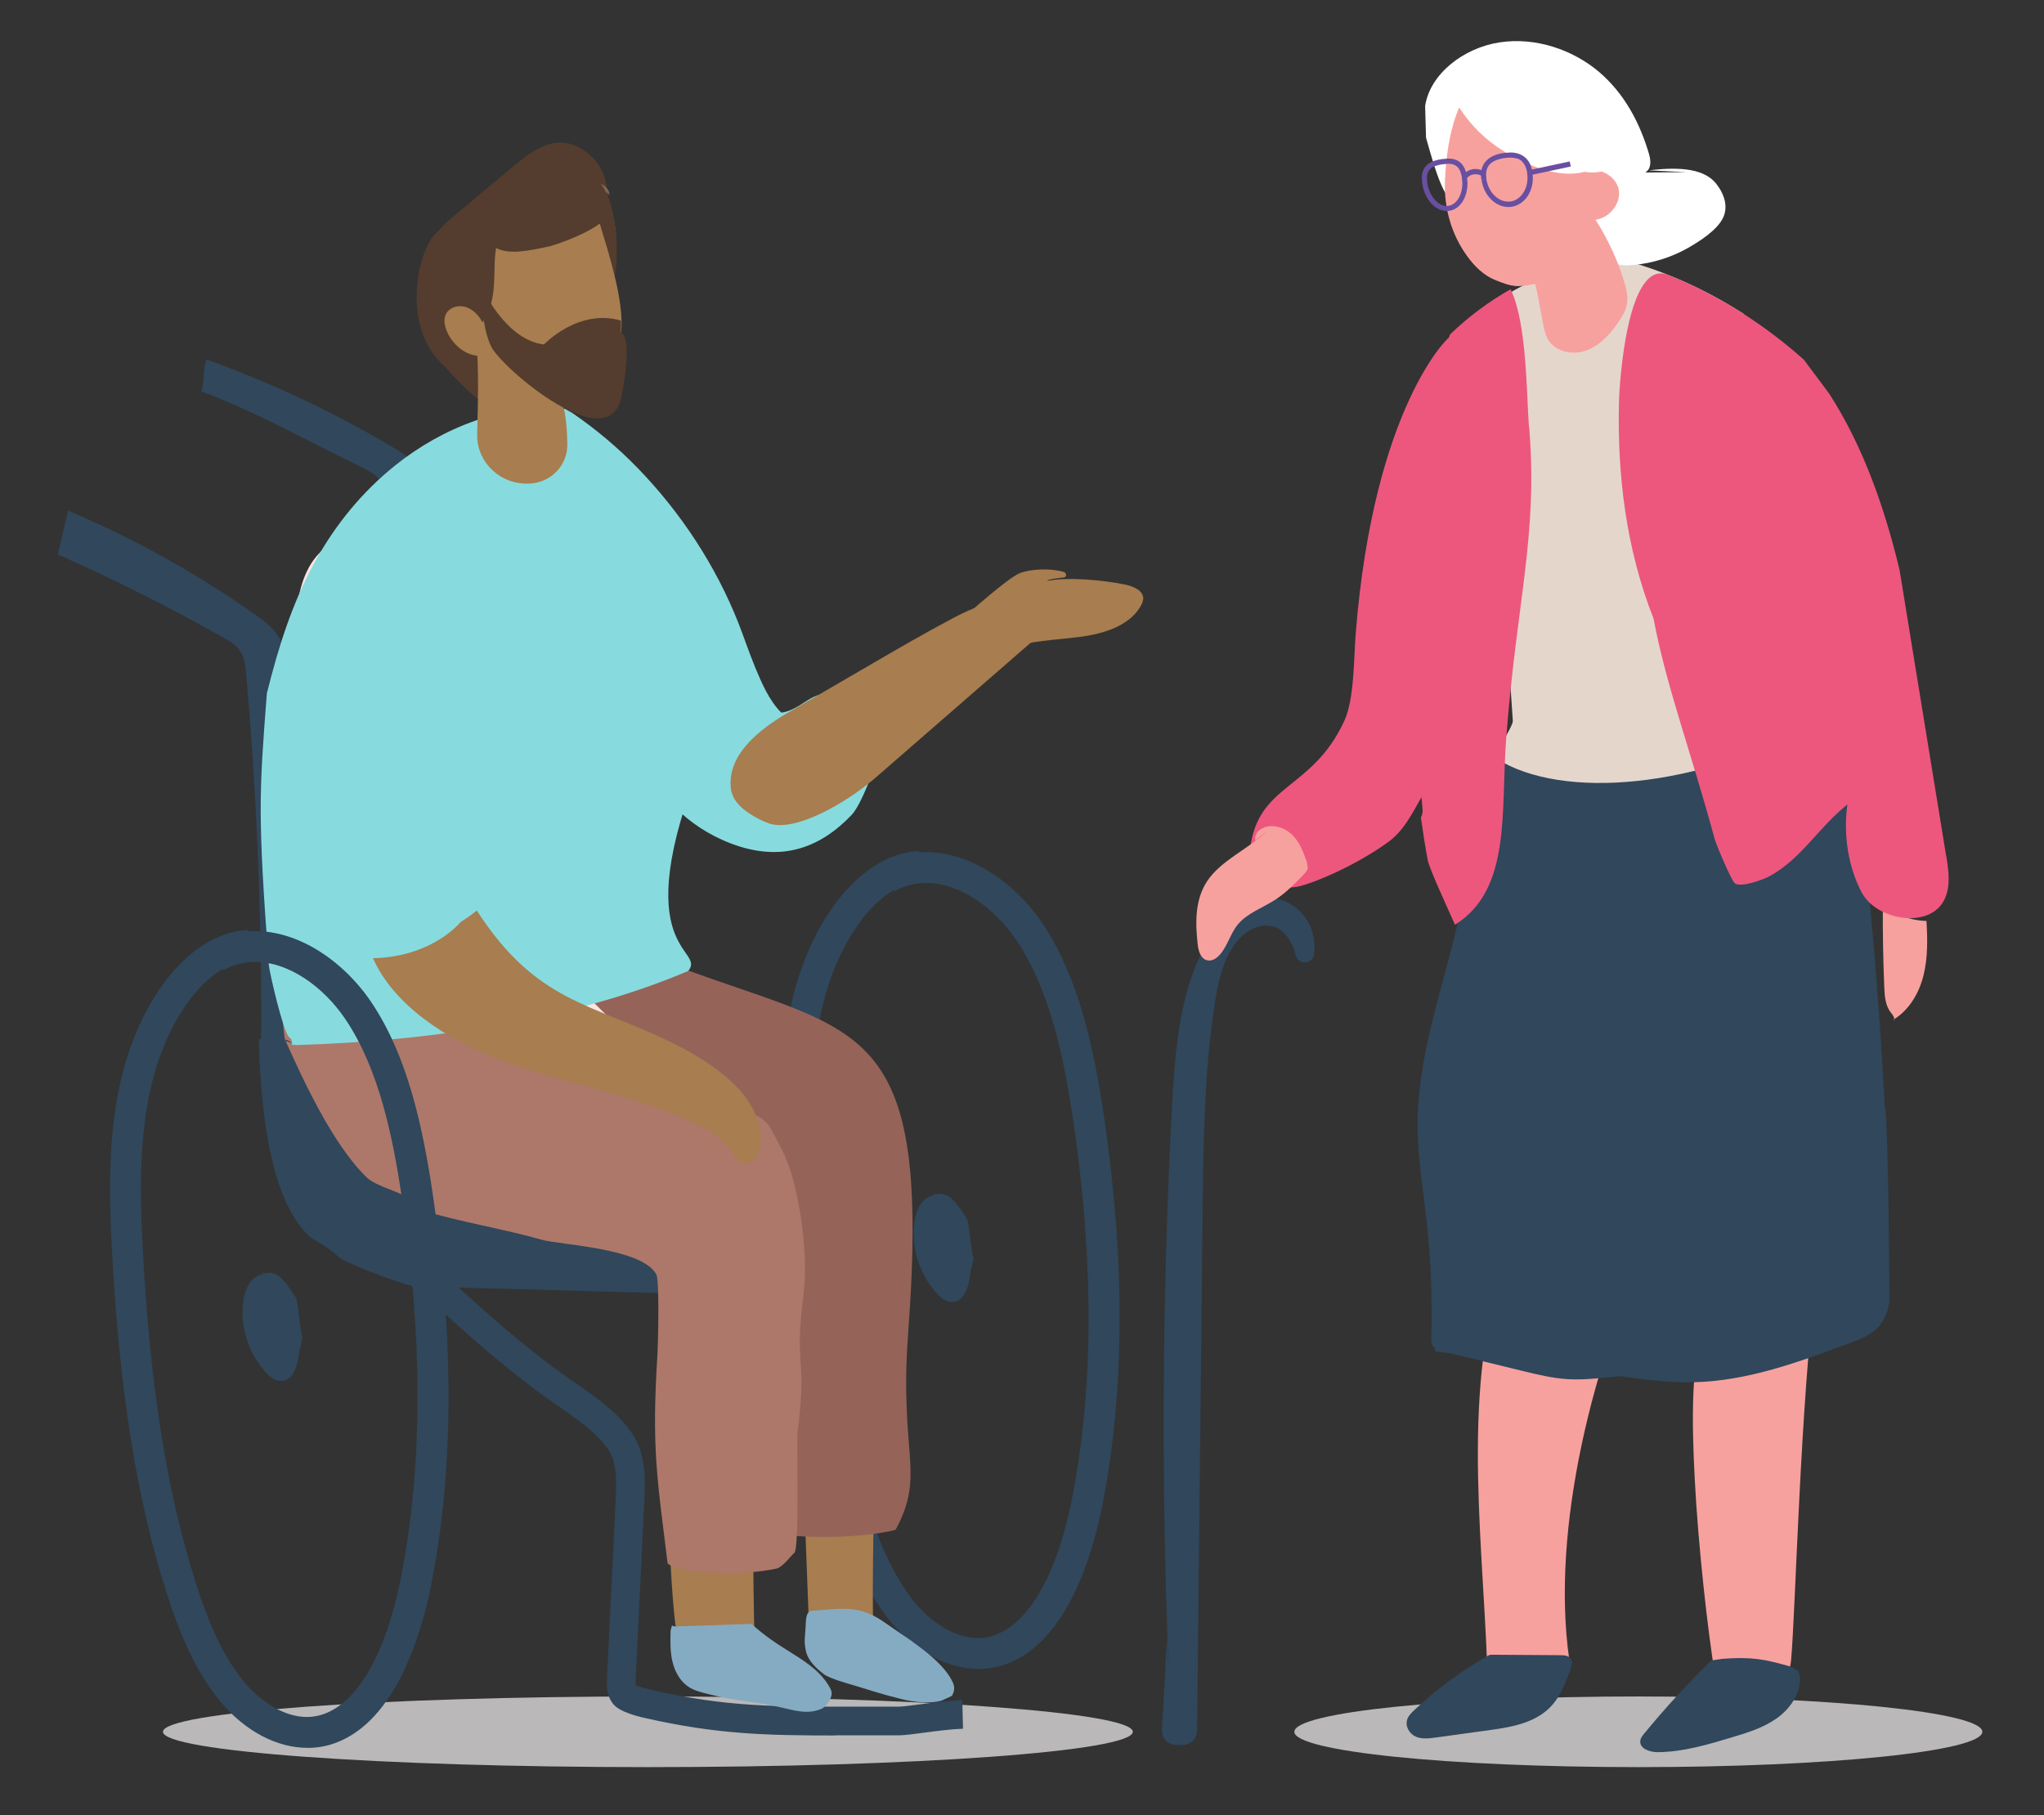 <?xml version="1.0" encoding="UTF-8"?><svg id="Layer_1" xmlns="http://www.w3.org/2000/svg" xmlns:xlink="http://www.w3.org/1999/xlink" viewBox="0 0 226.77 201.39"><rect x="0" y="0" width="226.77" height="201.39" fill="#333333" stroke="none"/><defs><style>.cls-1{fill:none;}.cls-2{fill:#e5d6cc;}.cls-3{fill:#ad7869;}.cls-4{fill:#543d2e;}.cls-5{fill:#a87d4f;}.cls-6{fill:#fce5e0;}.cls-7{fill:#bab8b8;}.cls-8{fill:#fff;}.cls-9{fill:#966359;}.cls-10{fill:#ed577d;}.cls-11{fill:#826652;}.cls-12{fill:#87dbde;}.cls-13{fill:#85abc2;}.cls-14{fill:#f7a19e;}.cls-15{fill:#30475c;}.cls-16{fill:#694fa1;}.cls-17{clip-path:url(#clippath);}</style><clipPath id="clippath"><rect class="cls-1" x="6.42" y="4.56" width="213.52" height="191.5"/></clipPath></defs><g class="cls-17"><path class="cls-14" d="M210.08,113.12c1.73-1.05,2.83-2.93,3.32-4.9.49-1.97.45-4.02.33-6.04-1.76-.04-3.51-.71-4.84-1.86-.02,3.08.03,6.15.16,9.22.04.97.11,2.02.72,2.79.21.27.5.61.33.91l-.02-.11Z"/><path class="cls-7" d="M181.77,188.22c-21.08,0-38.17,1.75-38.17,3.92s17.09,3.92,38.17,3.92,38.16-1.75,38.16-3.92-17.09-3.92-38.16-3.92"/><path class="cls-7" d="M71.88,188.22c-29.71,0-53.8,1.75-53.8,3.92s24.09,3.92,53.8,3.92,53.8-1.75,53.8-3.92-24.08-3.92-53.8-3.92"/><path class="cls-2" d="M198.73,75.87c-.46-13-2.05-25.97-4.75-38.7-.16-.78-.31-1.56-.5-2.33-4.16-2.67-8.69-4.74-13.43-6.01-7,.51-13.38,3.37-14.83,5.65l.27,9.1c1.04,15.08,1.31,21.32,2.35,36.4.04.67-2.43,4.16-2.07,4.74.58.93,1.52,9.09,2.6,9.3,6.38,1.21,22.54-4.6,29.02-4.86,2.51-.1-1.49-5.4.09-7.35,1.3-1.61,1.32-3.88,1.25-5.95"/><path class="cls-14" d="M167.74,137.84c-5.83,14.36-3.33,31.4-2.75,46.88,3.04-.2,6.08-.39,9.11-.59-2.09-14.6,2.73-33.35,9.06-46.83-3.84-.72-7.68-9.03-11.51-9.75l-3.91,10.29Z"/><path class="cls-14" d="M189.24,145.1c-1.68,6.31-1.55,12.45-1.22,18.97.37,7.24,1.44,16.97,2.28,21.93,3.3-.8,7.95,3.06,8.41-1.8.47-4.87,1.03-28.77,2.78-42.1-.56,4.24-8.37,1.75-12.64,2.01-.38.91-.39,1.96-.04,2.87l.42-1.88Z"/><path class="cls-15" d="M163.48,89.02c.27.39.52.77.72,1.12l-1.63,8.13-.04.19.94-9.44ZM209.11,122.8c-.65-12.33-1.71-24.63-3.18-36.86-.08-.68-.21-1.45-.71-1.83-.47-.36-1.08-.26-1.63-.2-2.99.34-1.6-3.84-4.32-2.5-13.5,6.64-28.27,7.2-34.52,1.81-.95-.82-3.53-3.38-4.69-2.84-2.79,1.3,1.07,5.34,3.33,8.51-.63,4.53-1.2,9.08-1.69,13.64-1.77,7.5-4.47,14.85-4.43,22.52.02,3.39.59,6.76.97,10.13.49,4.35.67,8.73.56,13.1-.01.47,0,.99.34,1.3l.08.06v.29l1.78.24c2.63.64,5.26,1.28,7.89,1.93,1.68.41,3.38.82,5.11.92,1.91.11,3.82-.17,5.73-.33h.03c2.69.37,5.39.73,8.09.67,6.02-.12,11.85-2.28,17.57-4.42,1.13-.42,2.31-.89,3.12-1.88.59-.72.9-1.61,1.07-2.57.03-.02-.11-20.84-.5-21.68"/><path class="cls-15" d="M189.85,184.22c-2.81,2.79-4.9,5.05-7.43,8.11-.2.24-.41.5-.44.82-.09.87,1.06,1.25,1.93,1.25,2.82-.02,5.56-.84,8.25-1.65,1.74-.52,3.51-1.07,4.98-2.12,1.48-1.06,2.63-2.74,2.57-4.55l-.2-.7-.78-.45c-3.07-.89-4.42-1.11-7.61-.89l-1.28.19Z"/><path class="cls-15" d="M165.2,183.64c-2.98,1.67-5.78,3.72-8.32,6.12-.3.29-.61.59-.75.99-.27.79.25,1.63.95,1.93.69.3,1.49.19,2.26.09,2-.28,4-.56,6-.83,2.48-.34,5.2-.82,6.93-2.84.92-1.07,1.43-2.44,1.92-3.78.15-.4.3-.86.11-1.22-.21-.41-.74-.46-1.19-.46-2.54-.02-5.09-.04-7.63-.05-.3,0-.74.21-.59.48l.32-.42Z"/><path class="cls-10" d="M160.88,37.37c-.11-.15-8.47,7.73-10.47,32.91-.22,2.68-.14,7.22-1.25,9.66-3.57,7.81-9.61,6.92-10.48,14.31-.08.66-.14.84.11,1.46.29.72.91,1.74,1.5,2.22,1.28,1.03,1.73.59,3.35.49,1.27-.08,6.63-2.23,10.47-5.07,1.96-1.45,2.97-3.97,4.27-6.06,1.64-2.65,1.94-5.92,2.15-9.05.55-7.96.82-15.93.82-23.91,0-3.97,2.69-11.95,1.8-15.78-.5-.6-1.81-.53-2.27-1.17"/><path class="cls-15" d="M141.28,102.8c1.23.37,2.12,1.69,2.47,3.19.15.65.88.99,1.48.67h.02c.3-.17.51-.46.54-.79.12-1.01,0-2.07-.37-2.97-1.05-2.52-3.61-3.69-5.86-3.19-2.25.5-4.16,2.4-5.53,4.67-3.12,5.18-3.66,12-4.01,18.46-1.09,20.8-1.21,41.68-.36,62.5l-.19-3.49-.56,10.08c-.05.91.69,1.68,1.62,1.68h.66c.89,0,1.61-.71,1.62-1.58.2-19.09.41-38.19.61-57.29.08-7.76.17-15.55,1.32-23.17.33-2.2.78-4.45,1.86-6.24,1.08-1.79,2.93-3.04,4.68-2.51"/><path class="cls-10" d="M169.63,47.37c-.27-3.36-.21-11.59-2.04-15.28-2.45,1.39-4.69,3.06-6.72,5.02-2.93,8.29-4.7,17.01-5.13,25.8v.06c-.05,6.18.25,12.37.86,18.52.04.35.07.69.11,1.04l.08.56c.37,2.25.92,4.53,1.04,6.81.01.3-.06.57-.19.8.22,1.57.46,3.14.75,4.69.19.98,1.76,4.35,3.03,7.21,6.29-3.91,5.07-12.58,5.68-20.62,1.17-15.44,3.54-22.46,2.55-34.62"/><path class="cls-14" d="M140.54,92.23c-2.08,2.03-5.13,3.22-6.67,5.62-1.31,2.05-1.26,4.59-.99,6.96.08.74.36,1.65,1.15,1.75.51.07.97-.27,1.3-.63.87-.99,1.16-2.34,2-3.36,1.04-1.26,2.75-1.84,4.16-2.75,1.19-.77,2.18-1.79,3.15-2.8.2-.22.42-.45.46-.73l-.12-.67c-.38-1.08-.79-2.19-1.63-3.01-.84-.82-2.26-1.26-3.32-.7-.51.26-.9.82-.75,1.34l1.27-1.03Z"/><path class="cls-8" d="M186.98,19.1l-4.44.04c.71-.45.61-1.36.4-2.08-1-3.4-2.71-6.69-5.57-9.11-2.86-2.41-6.96-3.86-10.99-3.25-4.03.61-7.75,3.53-8.27,7.07l.1,3.51c.36,1.13,1.82,7.21,3.17,6.99,4.23-.67,2.45-.43,4.81,2.58,2.36,3.01,9.68-.33,11.59,2.93.3.52.64,1.04,1.19,1.34.65.36,1.49.35,2.27.28,2.12-.2,4.2-.85,6.01-1.88,1.38-.78,3.17-1.95,3.86-3.25.69-1.3.19-2.76-.72-3.9-1.52-1.9-4.77-1.78-7.48-1.47l4.06.19Z"/><path class="cls-14" d="M179.53,20.8c-.26-.84-.99-1.48-1.86-1.78l-.11.03c-.58.13-1.18.11-1.78.01-2.91.79-6.51-.79-8.9-2.25-2.04-1.25-3.72-2.91-4.99-4.88-.32.71-1.39,3.27-1.58,8.17-.11,2.95.69,5.87,2.45,8.3.79,1.1,1.81,2.14,3.13,2.67,1.9.77,2.38.83,4.43.43.33,1.45,1.12,3.54,1.69,4.92,1.76-.08,6.64-2.56,8.23-3.28.75-.34-.97-5.32-3.23-8.76,1.71-.23,2.99-2.04,2.52-3.59"/><path class="cls-14" d="M170.28,31.03c.3,1.59.59,3.18.89,4.77.12.67.26,1.37.63,1.95.85,1.34,2.76,1.68,4.24,1.12,1.48-.56,2.6-1.8,3.49-3.1.43-.62.83-1.28.97-2.02.18-.99-.13-2-.48-2.95-.69-1.86-1.57-3.68-2.86-5.2-1.3-1.51-3.04-2.7-4.99-3.06-.64-.11-1.32-.14-1.95.05-1.37.42-2.28,1.86-2.33,3.29-.05,1.43.65,2.82,1.65,3.84.7.71,1.58,1.36,1.78,2.33l-1.03-1.03Z"/><path class="cls-10" d="M215.92,95c-1.68-10.31-3.36-20.62-5.04-30.94-.05-.29-.1-.59-.15-.89-1.64-6.8-3.99-13.59-7.78-19.48-.94-1.26-1.88-2.53-2.82-3.78-3.43-3.06-7.28-5.71-11.4-7.76l-.05-.03c-.34-.17-.68-.33-1.02-.49l-.37-.17-.69-.31-.49-.22-.1-.04c-.32-.14-.64-.27-.97-.4-4.51-1.79-5.37,12-5.42,14-.22,8.22.8,16.45,3.83,24.14,1.43,7.58,4.11,14.6,6.8,24.52.14.5,1.82,4.57,2.24,4.87.67.47,3.1-.41,3.82-.8,3.57-1.94,5.46-5.45,8.65-7.96-.49,3.4.13,7.06,1.61,9.8,1.64,3.02,7.26,3.97,9.01,1.01.88-1.49.63-3.37.35-5.08"/><path class="cls-16" d="M158.07,20.33l-.28.04c.26,1.7,1.38,3.02,2.72,3.04l.29-.02c1.26-.21,2.01-1.55,2.01-3.07l-.06-.73c-.11-.73-.37-1.24-.75-1.57-.38-.33-.86-.43-1.34-.43l-.75.07c-.56.09-1.08.23-1.5.56-.42.33-.68.85-.67,1.55l.05.6.28-.04.28-.04-.04-.51c0-.58.18-.88.45-1.11.28-.22.72-.36,1.24-.44l.66-.06c.41,0,.73.09.97.3.25.21.45.57.56,1.22l.05.64c0,1.35-.68,2.38-1.53,2.5l-.2.02c-.91.02-1.93-1.04-2.16-2.56l-.28.04Z"/><path class="cls-16" d="M164.65,19.94l-.28.04c.26,1.7,1.52,2.98,2.98,2.99l.37-.03c1.42-.23,2.35-1.63,2.34-3.21l-.05-.64c-.21-1.56-1.3-2.2-2.49-2.17l-.74.06c-1.3.18-2.49.9-2.48,2.43l.05.56.28-.05.28-.05-.04-.47c.01-1.18.78-1.65,1.99-1.86l.65-.06c1.02.03,1.69.37,1.92,1.68l.04.55c0,1.37-.8,2.48-1.86,2.64l-.29.02c-1.1,0-2.19-1.03-2.42-2.51l-.28.04Z"/><path class="cls-16" d="M162.7,19.81l.06-.07c.13-.14.47-.41.93-.41.22,0,.47.05.78.22l.28-.5c-.38-.21-.74-.3-1.05-.3-.93,0-1.42.68-1.44.71l.46.34Z"/><path class="cls-16" d="M169.8,19.43s2.24-.48,4.47-.96l-.12-.56c-2.24.48-4.47.96-4.47.96l.12.56Z"/><path class="cls-15" d="M103.52,132.3c2.92,2.03,3.04,5.64,4.47,7.26-.24,1.69-.17.53-.41,2.22-.17,1.19-.72,2.71-2.01,2.68-.67-.02-1.21-.49-1.64-.97-1.98-2.19-2.9-5.18-2.47-8,.17-1.13.67-2.36,1.8-2.79,1.6-.62,2.3-.15,3.92,2.36.46.71.4,3.25.9,4.81l-4.56-7.57Z"/><path class="cls-15" d="M102.77,97.96c-1.2,0-2.39.29-3.53.91l-.07-.12c-2.86,1.65-5.55,5.43-7.2,10.36-2.21,6.63-2.02,14.24-1.67,20.84.8,15.04,2.65,26.69,5.8,36.68,1.12,3.55,2.76,8.03,5.48,11.27,1.96,2.33,5.2,4.51,8.38,3.64,3.99-1.09,7.25-6.61,8.95-15.16,2.44-12.3,2.48-26.54.12-42.31-1-6.67-2.53-14.23-6.28-19.78-2.4-3.54-6.24-6.33-10-6.33M108.55,185.16c-3.34,0-6.85-1.81-9.58-5.05-3.12-3.7-4.91-8.59-6.13-12.44-3.24-10.27-5.14-22.2-5.96-37.53-.37-6.92-.56-14.91,1.84-22.1,2.68-8.05,7.87-13.39,13.22-13.61v.14c5.26-.39,10.52,3.16,13.67,7.81,4.14,6.12,5.77,14.15,6.83,21.19,2.41,16.16,2.37,30.79-.15,43.49-1.15,5.8-4.16,15.83-11.41,17.81-.76.2-1.53.3-2.32.3"/><path class="cls-5" d="M106.7,68.71c.93-.86,5.18-4.61,6.42-5.11,1.15-.46,3.27-.59,4.85-.16.37.1.43.56.08.62-.77.11-1.78.19-1.87.39,2.3-.45,6.11-.11,8.61.4.92.19,2.08.65,2.05,1.61l-.11.44c-1.11,2.41-4.1,3.42-7.06,3.78-2.87.35-5.1.4-7.76,1.21-.28.08-2.49,2.73-3.25,3.35-.22-2.27-2.31-6.25-1.95-6.52"/><path class="cls-15" d="M35.68,121.44c-4.81-14.89-2.02-31.16-3.7-46.77-.15-1.42-.36-2.9-1.12-4.1-.64-1.01-1.62-1.73-2.59-2.41-6.5-4.57-13.45-8.44-20.72-11.51-.38,1.62-.76,3.25-1.13,4.87,6.27,2.77,12.41,5.86,18.4,9.25.66.37,1.34.77,1.78,1.4.54.77.64,1.77.72,2.72,1.26,14.45,1.81,28.95,1.63,43.45,2.79-.59,5.83.35,7.85,2.43l-1.12.67Z"/><path class="cls-15" d="M51.01,94.83c-4.81-12.63-2.02-26.44-3.7-39.67-.15-1.21-.36-2.46-1.12-3.48-.64-.85-1.62-1.47-2.59-2.04-6.5-3.88-13.45-7.16-20.72-9.77-.38,1.38-.17,2.17-.55,3.55,6.28,2.35,11.83,5.55,17.82,8.43.66.32,1.34.66,1.78,1.19.54.66.64,1.5.72,2.31,1.26,12.25,1.81,24.55,1.63,36.85,2.79-.51,5.83.29,7.85,2.06l-1.12.57Z"/><path class="cls-15" d="M92.7,192.53c.78,0,1.59,0,2.42,0,1.43,0,2.96,0,4.6,0h.01c.6,0,1.6-.13,2.86-.3,1.44-.19,3.08-.4,4.25-.43l-.08-3.18c-1.34.04-3.06.26-4.58.46-1.01.13-2.05.27-2.45.27h0c-1.65,0-3.18,0-4.62,0-9.36.02-14.51.03-22.81-1.85-.74-.17-1.44-.39-1.78-.54v-.59s.96-19.76.96-19.76c.09-1.86.19-3.97-.55-6-1.11-3.03-4.55-5.42-7.32-7.33-.45-.32-.89-.61-1.27-.89-4.61-3.32-8.75-7.08-11.78-9.83-1.21-1.1-2.17-1.97-2.9-2.58l-2.03,2.45c.67.56,1.66,1.45,2.79,2.49,2.91,2.64,7.31,6.64,12.06,10.06.41.3.85.6,1.32.93,2.27,1.57,5.38,3.72,6.14,5.81.52,1.42.44,3.12.36,4.75l-.96,19.76c-.03.67-.09,1.79.63,2.75.21.27.75,1,3.62,1.64,7.87,1.78,13.22,1.93,21.1,1.93"/><path class="cls-15" d="M42.83,134.4c8.78-.88,18.14,1.26,26.92.38.82-.08,1.73-.14,2.37.27.53.34.72.91.89,1.44.72,2.34,1.44,4.69,2.16,7.03l-23.25-.64c-2.62-.07-5.47-.22-7.43-1.62-1.96-1.41-4.32-8.72-1.85-9.41l.19,2.55Z"/><path class="cls-5" d="M97.26,160.53c-.32,2.43-.52,17.14-.38,19.59-2.89-.4-4.27-.48-7.17-.8-.65-16.76-.74-19.62-.45-21.25l8.01,2.46Z"/><path class="cls-13" d="M101.27,182.18c1.49,1.05,3.68,2.75,4.46,4.53.22.5.15.99-.13,1.45l-1.13.52c-1.15.35-2.96.21-4.5-.18-2.49-.62-3.63-1.04-5.46-1.58-.17-.05-2.48-.68-3.12-1.18-.83-.64-1.77-1.51-1.99-2.61-.22-1.1-.09-1.38-.03-2.52.05-.87,0-1.86.74-1.9,3.05-.19,4.92-.69,7.59,1l3.59,2.46Z"/><path class="cls-5" d="M83.75,154.02c-.36,2.43-.19,25.1-.03,27.55-3.25-.4-5.5-.77-8.76-1.09-.6-4.44-1.23-19.04-.9-20.68l9.69-5.78Z"/><path class="cls-13" d="M83.39,180.18c1.46,1.34,2.9,2.26,4.58,3.31,1.68,1.05,3.32,2.18,4.2,3.95.44.89-.72,2.01-.96,2.12-1.62.72-3.06.21-4.79-.18-2.81-.63-4.64-.61-7.62-1.37-.85-.22-1.74-.39-2.46-.89-.93-.64-1.5-1.72-1.75-2.83-.25-1.1-.22-2.25-.19-3.38l.15-.56.3.1,8.53-.28Z"/><path class="cls-9" d="M51.11,104.48c.33,3.37,3.16-5.75,19.58,1.01,23.94,9.86,32.85,4.97,30.06,42.5-1,13.41,1.98,15.51-1.39,21.74-3.68.95-10.34,1.02-14.06.33,1.27-9.48,1.82-19.02,1.62-28.55-.05-2.68-.18-5.42-1.21-7.93-3.13-7.63-13.16-10.7-21.99-12.94-8.83-2.23-18.84-5.53-21.63-13.27l9.01-2.9Z"/><path class="cls-3" d="M44.41,104.85c13.02,4.96,25.54,10.88,37.39,17.69,3.81,2.19,3.04,1.42,4.94,5.01,1.95,3.67,2.95,11.7,2.44,15.71-1.16,9.19.45,6.6-.71,15.8-.09.71.23,12.69-.33,13.21-.48.44-1.32,1.61-1.99,1.76-3.7.82-10.48.69-12.08-.56-1.19-9.67-1.79-12.81-1.12-23.4.05-.77.24-7.99-.14-8.69-1.62-2.93-10.67-3.25-12.7-3.83-8.54-2.43-19.65-3.13-23.76-9.92-4.11-6.79-8.81-20.31.16-21.58.75-.11.73-1.47,1.4-1.91.7-.45,1.65-.43,2.52-.35,2.88.27,5.71.9,8.38,1.87l-4.38-.82Z"/><path class="cls-6" d="M32.72,69.42c.23-2.55.58-5.23,2.07-7.29,1.88-2.6,5.43-3.68,8.48-2.85,2.56.69,4.72,2.59,6.02,4.97.06,9,.11,18,.17,27,0,1.61.03,3.28.74,4.72.7,1.44,2,2.47,3.27,3.41,5.11,3.77,9.57,9.18,14.12,13.54-1.61,2.17-2.16,3.08-3.77,5.25l-1.56-.66c-5.06.56-8.46-1.99-12.26-3.66-3.37-1.48-6.83-1.45-9.89-3.53-5.16-3.5-6.68-10.51-7.28-16.84-.78-7.99-.81-16.05-.1-24.05"/><path class="cls-6" d="M53.44,43.95l.22-.17c.29-.03.57-.05.86-.07l-.45.09-.64.15h.01Z"/><path class="cls-6" d="M94.54,85.8c1.86-1.44-5.69,8.74-5.44,6.4.22-2.01.3-4.02.26-6.04,2.49.18,4.57.12,5.18-.36"/><path class="cls-12" d="M29.62,76.88c1.24-5,2.79-9.95,5.28-14.48,2.3-4.18,5.26-7.82,8.99-10.8,5.2-4.16,12.14-6.91,18.81-6.23l.78.44c2.6,1.78,5.02,3.81,7.23,6.08,4.79,4.93,8.66,10.8,11.2,17.2.65,1.66,1.21,3.35,1.89,5,.72,1.72,1.52,3.59,2.84,4.94.66.67,1.45,1.28,2.31,1.76.23,1.78.37,3.58.4,5.38-4.75-.33-11.01-1.5-11.37-2.15-8.74,21.67.48,21.2-1.63,23.71-12.31,5.24-27.9,7.77-43.51,8.22-.98.03-.03-.26-.78-.9-.63-.53-2.16-7.13-2.23-7.95-1.26-16.74-1.08-19.06-.22-30.21"/><path class="cls-12" d="M67.62,78.3c1.86.57,3.22,10.72,12.48,14.87,5.51,2.47,10.25,1.6,14.4-2.78,1.35-1.42,3.34-7.47,3.66-8.96.97-4.46-1.12-1.41-5.87-4.13-1.89-1.08-3.32,1.5-5.66,1.78-2.49.3-9.89-15.24-11.03-13.53-1.14,1.71-7.38,1.41-7.72,3.31l-.26,9.43Z"/><path class="cls-15" d="M29.07,141.06c2.92,2.03,3.04,5.64,4.47,7.26-.24,1.68-.17.53-.41,2.22-.17,1.19-.72,2.71-2.01,2.68-.67-.02-1.21-.49-1.64-.97-1.98-2.19-2.9-5.18-2.47-8,.17-1.13.67-2.36,1.8-2.79,1.6-.62,2.3-.15,3.92,2.36.46.71.4,3.25.9,4.81l-4.56-7.57Z"/><path class="cls-15" d="M28.32,106.72c-1.2,0-2.39.28-3.53.91l-.07-.12c-2.86,1.65-5.56,5.43-7.2,10.36-2.21,6.63-2.02,14.23-1.67,20.84.8,15.04,2.65,26.69,5.8,36.68,1.12,3.55,2.75,8.03,5.48,11.27,1.96,2.33,5.2,4.51,8.38,3.64,3.99-1.09,7.25-6.61,8.95-15.16,2.44-12.3,2.48-26.54.12-42.31-1-6.67-2.52-14.23-6.28-19.78-2.39-3.54-6.23-6.33-10-6.33M34.1,193.92c-3.34,0-6.85-1.81-9.58-5.05-3.12-3.7-4.91-8.59-6.13-12.44-3.25-10.27-5.14-22.2-5.96-37.53-.37-6.92-.56-14.91,1.84-22.1,2.68-8.05,7.87-13.39,13.22-13.61v.14c5.26-.39,10.51,3.16,13.67,7.81,4.14,6.12,5.77,14.15,6.83,21.19,2.41,16.16,2.37,30.79-.15,43.49-1.15,5.8-4.16,15.83-11.41,17.81-.76.2-1.53.3-2.32.3"/><path class="cls-5" d="M116.53,69.41c-6.45,5.61-12.89,11.22-19.34,16.83-3.23,2.81-9.03,6.17-11.93,5.1-.7-.26-1.31-.57-1.94-.97-1.22-.75-2.11-1.72-2.24-2.92-.39-3.71,3.1-6.5,6.42-8.43,3.13-1.82,6.26-3.64,9.39-5.46,2.87-1.67,5.75-3.34,8.71-4.91,1.55-.82,3.18-1.62,5.06-1.82,1.89-.21,4.12.31,5.48,1.68l-.41,1.12.8-.22Z"/><path class="cls-15" d="M47.63,142.99c-1.31.27-9.23-2.8-10.06-3.53-2.77-2.45-2.83-1.28-4.72-4.07-2.6-3.85-3.85-10.63-4.15-19.88-.03-.85,3.38-.1,4.05.45.65.54-1.36-1.11-1.06-.45,1.9,4.19,5.16,11.4,8.99,15.12,1.09,1.06,3.88,1.57,5.09,2.61,1.22,1.03.59,2.3,2.54,2.52,1.11.12,2.47.11,3.06.75.26.29.29.64.2.97-.3,1.06,5.27,1.27,3.72,1.59-1.55.32-.67.41-2.3.33l-5.37,3.6Z"/><path class="cls-5" d="M45.09,105.8c2.34-.63,4.53-1.84,6.05-3.53.62-.38,1.21-.8,1.76-1.25,6.6,10.25,12.77,10.29,21.7,14.69,2.51,1.23,4.94,2.73,6.88,4.62,1.94,1.89,3.28,4.46,2.84,6.98-.15.86-.83,1.88-1.8,1.71-.7-.12-1.05-.8-1.41-1.34-.97-1.48-2.68-2.44-4.4-3.23-6.71-3.08-14.31-4.26-21.27-6.88-5.95-2.25-11.75-6.05-14.06-11.26,1.3-.02,2.59-.21,3.7-.51"/><path class="cls-4" d="M54.47,45.33c-2.21-1.51-3.36-2.69-5.16-4.72-4.24-3.64-3.51-10.99-1.38-14.26.33-.37.96-1.01,1.3-1.37l.53-.51c2.36-1.94,4.67-3.95,7.03-5.88,1.94-1.59,4.19-3.49,6.84-2.5,2.39.88,3.93,3.3,3.68,5.82l.21.51c-.3,1.03-.75,2.01-1.32,2.94-.45.75-.99,1.46-1.54,2.15-.6.76-1.31,1.46-1.87,2.25-.48.68.12,1.62.86,1.47-.25,1.23-.42,2.49-.66,3.71-.57,2.98-1.87,6.22-4.73,7.35-1.73.69-1.99,3.65-3.79,3.04"/><path class="cls-11" d="M67.29,21.32c.51,1.7,1.03,3.42,1.06,5.19,0,.69-.06,1.39-.36,2.01-.3.62-.86,1.15-1.55,1.26l-.6-.04-.44-.39c-.4-.53-.58-1.18-.75-1.82-.37-1.34-.74-2.7-.74-4.08,0-.72.11-1.46.48-2.08.37-.62,1.06-1.09,1.79-1.07.73.02,1.45.63,1.44,1.35l-.32-.33Z"/><path class="cls-4" d="M66.7,32.79c1.23-.6,1.59-2.13,1.68-3.48.12-1.79.01-3.6-.33-5.36-.23-1.19-.57-2.38-1.26-3.38-.7-1-1.79-1.78-3.01-1.88-.56-.04-1.17.07-1.58.46-.6.57-.6,1.5-.51,2.32.43,3.77,1.97,7.42,4.38,10.39l.37.36c.42.24,1.05-.08,1.08-.56l-.82,1.13Z"/><path class="cls-5" d="M53.29,36.08c2.12-2.63,1.29-5.95,1.75-8.56,1.46.71,3.23.39,5.93-.19.19-.04,3.51-1.03,5.57-2.52,1.01,3.35,2.63,8.33,2.4,11.8-.26,3.86-2.56,6.63-6.55,8,.46,1.73.51,3.19.55,4.62.07,2.34-1.77,4.31-4.16,4.42h-.11c-3.18.14-5.82-2.39-5.73-5.51.11-4.24.25-9.07-.37-12-2.76-.07-.97,2.43.32.05.52-.97-2.01-.56.41-.11"/><path class="cls-5" d="M54.04,37.01c-.23-.67-.5-1.34-.93-1.9-.44-.56-1.06-1.02-1.77-1.12-.71-.11-1.5.19-1.84.8-.34.62-.18,1.39.11,2.04.65,1.46,2.1,2.69,3.72,2.65l.67-.16c.29-.17.46-.51.51-.84.1-.74-.37-1.53-1.09-1.81l.63.34Z"/><path class="cls-4" d="M68.89,36.95s1.39-.05.07,7.01c-1.33,7.06-13.24-3.08-14.45-5.48-1.21-2.4-1.07-6.66-1.07-6.66,0,0,2.57,5.88,6.91,6.4,0,0,3.81-4.04,8.54-2.65"/></g></svg>